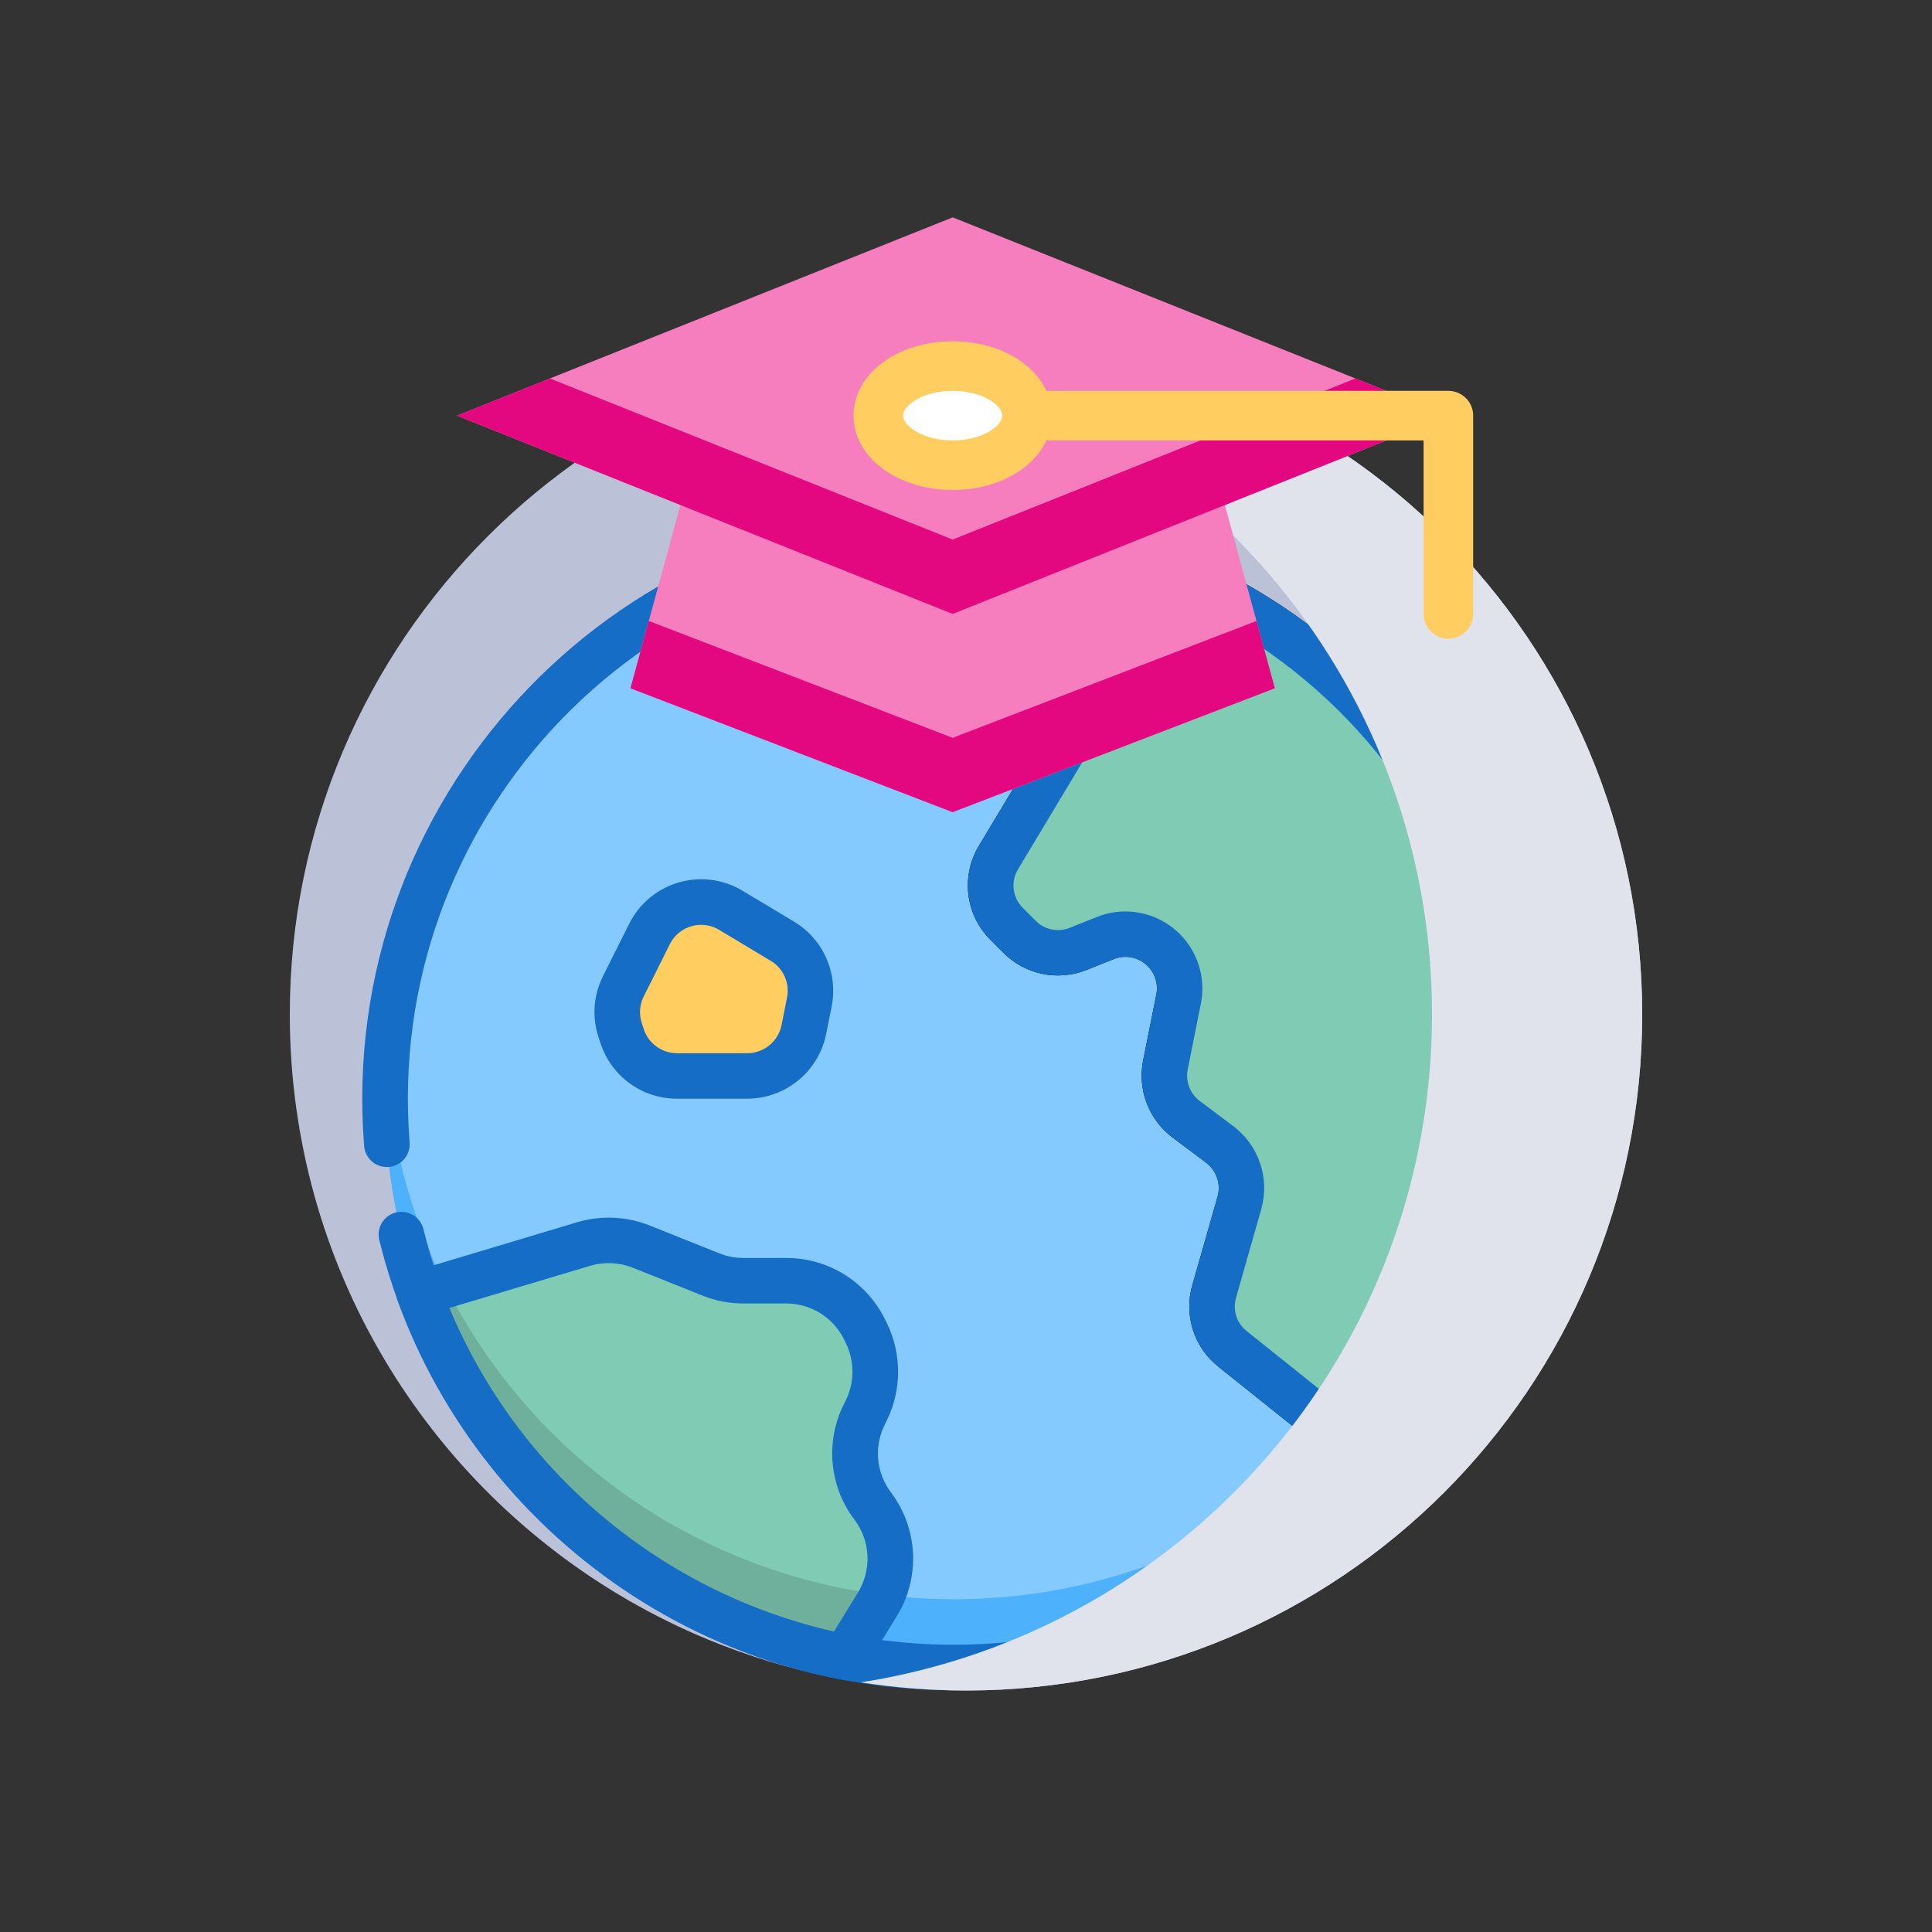 <svg width="80" height="80" viewBox="0 0 80 80" fill="none" xmlns="http://www.w3.org/2000/svg">
<rect x="0" y="0" width="80" height="80" fill="#333333" stroke="none"/>
<path d="M68 42.001C68 57.464 55.463 70 39.999 70C36.206 70 32.59 69.246 29.291 67.879C20.276 64.144 13.636 55.836 12.263 45.849C12.089 44.591 12 43.306 12 42.001C12 26.536 24.536 14 39.999 14C55.463 14 68 26.536 68 42.001Z" fill="#BBC1D7"/>
<path d="M39.5 69.048C52.508 69.048 63.053 58.503 63.053 45.495C63.053 32.487 52.508 21.942 39.5 21.942C26.492 21.942 15.947 32.487 15.947 45.495C15.947 58.503 26.492 69.048 39.5 69.048Z" fill="#85CAFF"/>
<path d="M39.5 66.222C26.966 66.222 16.722 56.432 15.991 44.082C15.18 57.772 26.075 69.048 39.5 69.048C52.947 69.048 63.818 57.751 63.009 44.082C62.278 56.432 52.034 66.222 39.5 66.222Z" fill="#4EB1FC"/>
<path d="M39.5 69.99C27.813 69.99 18.303 61.88 15.712 51.373C15.678 51.251 15.669 51.124 15.685 50.999C15.701 50.874 15.743 50.754 15.806 50.645C15.87 50.536 15.955 50.441 16.056 50.366C16.157 50.29 16.272 50.236 16.395 50.206C16.517 50.176 16.644 50.17 16.769 50.19C16.893 50.21 17.012 50.255 17.119 50.322C17.226 50.389 17.319 50.476 17.391 50.58C17.463 50.683 17.514 50.8 17.541 50.923C19.931 60.609 28.704 68.106 39.5 68.106C51.968 68.106 62.111 57.963 62.111 45.495C62.111 33.027 51.968 22.884 39.5 22.884C26.329 22.884 15.918 34.14 16.961 47.305C16.971 47.429 16.956 47.553 16.918 47.671C16.88 47.789 16.818 47.899 16.738 47.993C16.657 48.087 16.559 48.165 16.448 48.221C16.338 48.278 16.217 48.312 16.093 48.321C15.97 48.331 15.845 48.316 15.727 48.278C15.609 48.24 15.5 48.178 15.405 48.098C15.311 48.017 15.233 47.919 15.177 47.808C15.121 47.698 15.087 47.577 15.077 47.453C13.956 33.218 25.212 21 39.5 21C53.007 21 63.995 31.989 63.995 45.495C63.995 59.002 53.007 69.99 39.5 69.99Z" fill="#166DC6"/>
<path d="M57.786 59.627H55.363C54.639 59.626 53.937 59.38 53.371 58.928L50.444 56.586C49.952 56.194 49.587 55.665 49.396 55.066C49.205 54.467 49.196 53.825 49.37 53.22L50.418 49.55C50.489 49.296 50.482 49.026 50.398 48.776C50.314 48.526 50.157 48.307 49.947 48.147L48.548 47.098C48.067 46.736 47.698 46.245 47.483 45.683C47.269 45.12 47.217 44.509 47.333 43.918L47.881 41.181C47.927 40.951 47.91 40.712 47.832 40.49C47.754 40.268 47.617 40.071 47.435 39.921C47.254 39.77 47.036 39.672 46.803 39.635C46.571 39.599 46.333 39.626 46.115 39.714L44.991 40.164C44.412 40.396 43.777 40.452 43.166 40.327C42.554 40.201 41.993 39.899 41.552 39.457L41.014 38.919C40.51 38.417 40.188 37.761 40.101 37.054C40.014 36.348 40.166 35.633 40.534 35.023L47.627 23.21C47.743 23.017 47.924 22.872 48.138 22.801C48.352 22.73 48.584 22.738 48.792 22.824C62.763 28.557 68.16 45.377 60.509 58.096C60.225 58.563 59.825 58.95 59.348 59.218C58.871 59.486 58.333 59.627 57.786 59.627ZM46.599 37.741C47.07 37.742 47.536 37.846 47.962 38.048C48.389 38.25 48.765 38.544 49.064 38.908C49.363 39.273 49.578 39.7 49.692 40.157C49.807 40.615 49.819 41.092 49.726 41.555L49.179 44.291C49.132 44.532 49.154 44.781 49.242 45.01C49.33 45.239 49.48 45.439 49.676 45.587L51.075 46.636C51.589 47.025 51.974 47.561 52.18 48.172C52.386 48.783 52.402 49.442 52.228 50.063L51.181 53.739C51.109 53.986 51.112 54.249 51.191 54.494C51.269 54.739 51.418 54.955 51.62 55.115L54.548 57.458C54.779 57.642 55.066 57.743 55.363 57.744H57.786C58.008 57.745 58.227 57.688 58.421 57.581C58.615 57.473 58.778 57.317 58.894 57.128C65.765 45.705 61.277 30.525 48.82 24.889L42.153 35.997C42.003 36.247 41.941 36.539 41.977 36.828C42.012 37.117 42.144 37.386 42.35 37.592L42.888 38.13C43.068 38.311 43.298 38.435 43.548 38.486C43.798 38.537 44.058 38.514 44.295 38.419L45.417 37.97C45.794 37.819 46.196 37.741 46.601 37.741H46.599Z" fill="black"/>
<path d="M59.7 57.613C59.501 57.942 59.219 58.213 58.884 58.401C58.548 58.589 58.17 58.686 57.786 58.685H55.362C54.852 58.685 54.357 58.511 53.958 58.193L51.031 55.85C50.685 55.573 50.429 55.2 50.294 54.779C50.16 54.356 50.153 53.904 50.275 53.478L51.323 49.808C51.448 49.37 51.437 48.906 51.292 48.474C51.147 48.043 50.875 47.666 50.511 47.394L49.112 46.344C48.773 46.09 48.513 45.745 48.361 45.349C48.21 44.953 48.174 44.522 48.257 44.107L48.804 41.373C48.882 40.977 48.852 40.566 48.717 40.185C48.582 39.804 48.347 39.466 48.036 39.207C47.725 38.949 47.35 38.779 46.951 38.715C46.551 38.651 46.142 38.697 45.767 38.846L44.643 39.296C44.235 39.459 43.788 39.499 43.357 39.411C42.927 39.322 42.532 39.11 42.221 38.799L41.681 38.26C41.327 37.905 41.102 37.443 41.04 36.946C40.979 36.449 41.086 35.945 41.343 35.516L48.434 23.699C61.919 29.229 67.034 45.417 59.7 57.613Z" fill="#B1DA7A"/>
<path d="M59.7 57.613C59.501 57.942 59.219 58.213 58.884 58.401C58.548 58.589 58.17 58.686 57.786 58.685H55.362C54.852 58.685 54.357 58.511 53.958 58.193L51.031 55.85C50.685 55.573 50.429 55.2 50.294 54.779C50.16 54.356 50.153 53.904 50.275 53.478L51.323 49.808C51.448 49.37 51.437 48.906 51.292 48.474C51.147 48.043 50.875 47.666 50.511 47.394L49.112 46.344C48.773 46.09 48.513 45.745 48.361 45.349C48.21 44.953 48.174 44.522 48.257 44.107L48.804 41.373C48.882 40.977 48.852 40.566 48.717 40.185C48.582 39.804 48.347 39.466 48.036 39.207C47.725 38.949 47.35 38.779 46.951 38.715C46.551 38.651 46.142 38.697 45.767 38.846L44.643 39.296C44.235 39.459 43.788 39.499 43.357 39.411C42.927 39.322 42.532 39.11 42.221 38.799L41.681 38.26C41.327 37.905 41.102 37.443 41.04 36.946C40.979 36.449 41.086 35.945 41.343 35.516L48.434 23.699C61.919 29.229 67.034 45.417 59.7 57.613Z" fill="#7FCBB4"/>
<path d="M56.767 58.685H57.785C58.17 58.686 58.548 58.588 58.883 58.401C59.219 58.213 59.5 57.941 59.7 57.613C62.149 53.538 63.304 48.815 63.01 44.07C62.693 49.52 60.485 54.688 56.767 58.685Z" fill="#6FB09C"/>
<path d="M57.786 59.627H55.363C54.639 59.626 53.937 59.38 53.371 58.928L50.444 56.586C49.952 56.194 49.587 55.665 49.396 55.066C49.205 54.467 49.196 53.825 49.37 53.22L50.418 49.55C50.489 49.296 50.482 49.026 50.398 48.776C50.314 48.526 50.157 48.307 49.947 48.147L48.548 47.098C48.067 46.736 47.698 46.245 47.483 45.683C47.269 45.12 47.217 44.509 47.333 43.918L47.881 41.181C47.927 40.951 47.91 40.712 47.832 40.49C47.754 40.268 47.617 40.071 47.435 39.921C47.254 39.77 47.036 39.672 46.803 39.635C46.571 39.599 46.333 39.626 46.115 39.714L44.991 40.164C44.412 40.396 43.777 40.452 43.166 40.327C42.554 40.201 41.993 39.899 41.552 39.457L41.014 38.919C40.51 38.417 40.188 37.761 40.101 37.054C40.014 36.348 40.166 35.633 40.534 35.023L47.627 23.21C47.743 23.017 47.924 22.872 48.138 22.801C48.352 22.73 48.584 22.738 48.792 22.824C62.763 28.557 68.16 45.377 60.509 58.096C60.225 58.563 59.825 58.95 59.348 59.218C58.871 59.486 58.333 59.627 57.786 59.627ZM46.599 37.741C47.07 37.742 47.536 37.846 47.962 38.048C48.389 38.25 48.765 38.544 49.064 38.908C49.363 39.273 49.578 39.7 49.692 40.157C49.807 40.615 49.819 41.092 49.726 41.555L49.179 44.291C49.132 44.532 49.154 44.781 49.242 45.01C49.33 45.239 49.48 45.439 49.676 45.587L51.075 46.636C51.589 47.025 51.974 47.561 52.18 48.172C52.386 48.783 52.402 49.442 52.228 50.063L51.181 53.739C51.109 53.986 51.112 54.249 51.191 54.494C51.269 54.739 51.418 54.955 51.62 55.115L54.548 57.458C54.779 57.642 55.066 57.743 55.363 57.744H57.786C58.008 57.745 58.227 57.688 58.421 57.581C58.615 57.473 58.778 57.317 58.894 57.128C65.765 45.705 61.277 30.525 48.82 24.889L42.153 35.997C42.003 36.247 41.941 36.539 41.977 36.828C42.012 37.117 42.144 37.386 42.35 37.592L42.888 38.13C43.068 38.311 43.298 38.435 43.548 38.486C43.798 38.537 44.058 38.514 44.295 38.419L45.417 37.97C45.794 37.819 46.196 37.741 46.601 37.741H46.599Z" fill="#166DC6"/>
<path d="M36.32 66.441L34.984 68.616C30.998 67.835 27.281 66.037 24.193 63.398C21.106 60.758 18.752 57.366 17.36 53.55L24.154 51.512C24.941 51.276 25.784 51.314 26.546 51.619L29.431 52.773C29.86 52.944 30.318 53.032 30.78 53.032H32.546C33.22 53.032 33.88 53.219 34.454 53.572C35.027 53.926 35.491 54.432 35.793 55.034L35.862 55.173C36.114 55.677 36.246 56.233 36.246 56.796C36.246 57.359 36.114 57.915 35.862 58.419L35.793 58.558C35.491 59.16 35.364 59.836 35.424 60.507C35.485 61.178 35.731 61.82 36.136 62.359C36.572 62.942 36.824 63.643 36.857 64.371C36.89 65.099 36.703 65.82 36.32 66.441Z" fill="#7FCBB4"/>
<path d="M18.441 53.226L17.36 53.55C18.753 57.367 21.107 60.759 24.195 63.399C27.284 66.038 31.002 67.835 34.989 68.616C36.449 66.238 36.402 66.337 36.536 66.037C32.701 65.549 29.044 64.125 25.889 61.891C22.733 59.657 20.176 56.682 18.441 53.226Z" fill="#6FB09C"/>
<path d="M34.81 69.54C26.425 67.915 19.4 61.91 16.475 53.877C16.431 53.757 16.412 53.629 16.42 53.501C16.427 53.373 16.461 53.247 16.518 53.133C16.576 53.018 16.656 52.916 16.755 52.834C16.853 52.751 16.967 52.69 17.09 52.653L23.884 50.614C24.875 50.316 25.938 50.362 26.899 50.744L29.785 51.898C30.102 52.025 30.441 52.09 30.783 52.09H32.55C33.4 52.087 34.233 52.322 34.956 52.769C35.678 53.215 36.261 53.856 36.639 54.617L36.708 54.756C37.024 55.391 37.188 56.091 37.188 56.8C37.188 57.51 37.024 58.21 36.708 58.845L36.639 58.984C36.414 59.43 36.319 59.93 36.364 60.427C36.408 60.925 36.592 61.4 36.893 61.798C37.446 62.531 37.764 63.413 37.806 64.329C37.848 65.246 37.612 66.153 37.129 66.933C37.129 66.921 37.083 67.008 35.793 69.109C35.693 69.273 35.545 69.401 35.369 69.478C35.193 69.555 34.998 69.577 34.81 69.54ZM18.609 54.159C20.004 57.499 22.177 60.458 24.947 62.788C27.717 65.119 31.003 66.754 34.533 67.558C35.612 65.802 35.522 65.959 35.522 65.947C35.807 65.488 35.945 64.953 35.919 64.413C35.894 63.874 35.705 63.355 35.379 62.924C34.866 62.246 34.554 61.439 34.478 60.592C34.402 59.746 34.564 58.896 34.946 58.137L35.016 57.998C35.202 57.625 35.298 57.213 35.298 56.796C35.298 56.379 35.202 55.968 35.016 55.594L34.946 55.454C34.725 55.009 34.383 54.635 33.96 54.373C33.537 54.112 33.05 53.974 32.552 53.974H30.786C30.204 53.975 29.627 53.864 29.088 53.647L26.202 52.493C25.639 52.269 25.017 52.242 24.436 52.415L18.609 54.159Z" fill="#166DC6"/>
<path d="M30.26 37.691L32.404 38.977C32.827 39.23 33.16 39.608 33.359 40.058C33.559 40.508 33.614 41.008 33.517 41.491L33.289 42.632C33.181 43.174 32.889 43.661 32.462 44.011C32.035 44.361 31.5 44.553 30.948 44.553H28.031C27.53 44.553 27.041 44.395 26.635 44.102C26.229 43.809 25.924 43.396 25.766 42.921L25.681 42.665C25.582 42.368 25.542 42.054 25.565 41.741C25.587 41.428 25.671 41.123 25.811 40.842L26.899 38.665C27.047 38.371 27.253 38.111 27.506 37.901C27.758 37.692 28.052 37.536 28.367 37.445C28.683 37.353 29.014 37.328 29.339 37.37C29.665 37.413 29.978 37.522 30.26 37.691Z" fill="#FFCD60"/>
<path d="M30.948 45.495H28.032C27.332 45.496 26.651 45.276 26.084 44.867C25.517 44.459 25.093 43.882 24.873 43.219L24.788 42.963C24.649 42.548 24.593 42.11 24.623 41.674C24.654 41.237 24.772 40.811 24.968 40.42L26.054 38.249C26.259 37.838 26.547 37.475 26.899 37.181C27.252 36.886 27.661 36.669 28.101 36.54C28.542 36.412 29.004 36.376 29.459 36.435C29.915 36.494 30.353 36.647 30.746 36.883L32.889 38.169C33.477 38.523 33.94 39.051 34.217 39.678C34.494 40.306 34.571 41.004 34.437 41.677L34.208 42.818C34.056 43.572 33.649 44.249 33.055 44.737C32.461 45.224 31.717 45.492 30.948 45.495ZM27.739 39.091L26.654 41.264C26.568 41.433 26.517 41.618 26.504 41.808C26.491 41.997 26.515 42.187 26.576 42.367L26.661 42.623C26.756 42.911 26.94 43.161 27.186 43.339C27.432 43.516 27.728 43.611 28.032 43.611H30.948C31.282 43.609 31.604 43.492 31.861 43.281C32.119 43.069 32.295 42.775 32.362 42.448L32.589 41.307C32.647 41.015 32.614 40.712 32.493 40.439C32.373 40.167 32.171 39.938 31.915 39.785L29.772 38.499C29.601 38.397 29.412 38.331 29.215 38.306C29.018 38.281 28.817 38.297 28.627 38.352C28.436 38.408 28.259 38.502 28.106 38.629C27.953 38.756 27.829 38.913 27.739 39.091Z" fill="#166DC6"/>
<path d="M39.999 14C38.519 14 37.066 14.116 35.648 14.337C49.045 16.428 59.296 28.016 59.296 42.001C59.296 55.983 49.046 67.571 35.649 69.662C37.067 69.884 38.519 70 39.999 70C55.463 70 68 57.464 68 42.001C68 26.536 55.463 14 39.999 14Z" fill="#E0E2EC"/>
<path d="M52.789 28.5L39.447 33.631L26.105 28.5L29.184 17.21H49.71L52.789 28.5Z" fill="#F67EBF"/>
<path d="M39.447 30.552L26.865 25.713L26.105 28.5L39.447 33.631L52.789 28.5L52.03 25.713L39.447 30.552Z" fill="#E3087F"/>
<path d="M59.974 17.21L39.448 25.421L18.922 17.21L39.448 9L59.974 17.21Z" fill="#F67EBF"/>
<path d="M39.448 22.342L22.77 15.671L18.922 17.21L39.448 25.421L59.974 17.21L56.125 15.671L39.448 22.342Z" fill="#E3087F"/>
<path d="M59.974 26.447C59.702 26.447 59.441 26.339 59.248 26.146C59.056 25.954 58.948 25.693 58.948 25.421V18.237H39.448C39.176 18.237 38.915 18.128 38.722 17.936C38.53 17.744 38.422 17.483 38.422 17.21C38.422 16.938 38.53 16.677 38.722 16.485C38.915 16.292 39.176 16.184 39.448 16.184H59.974C60.246 16.184 60.507 16.292 60.7 16.485C60.892 16.677 61 16.938 61 17.21V25.421C61 25.693 60.892 25.954 60.7 26.146C60.507 26.339 60.246 26.447 59.974 26.447Z" fill="#FFCD60"/>
<path d="M39.448 19.263C41.148 19.263 42.527 18.344 42.527 17.21C42.527 16.077 41.148 15.158 39.448 15.158C37.747 15.158 36.369 16.077 36.369 17.21C36.369 18.344 37.747 19.263 39.448 19.263Z" fill="white"/>
<path d="M39.448 20.289C37.146 20.289 35.343 18.937 35.343 17.21C35.343 15.484 37.146 14.132 39.448 14.132C41.749 14.132 43.553 15.484 43.553 17.21C43.553 18.937 41.749 20.289 39.448 20.289ZM39.448 16.184C38.194 16.184 37.395 16.792 37.395 17.21C37.395 17.629 38.194 18.237 39.448 18.237C40.701 18.237 41.5 17.629 41.5 17.21C41.5 16.792 40.701 16.184 39.448 16.184Z" fill="#FFCD60"/>
</svg>
